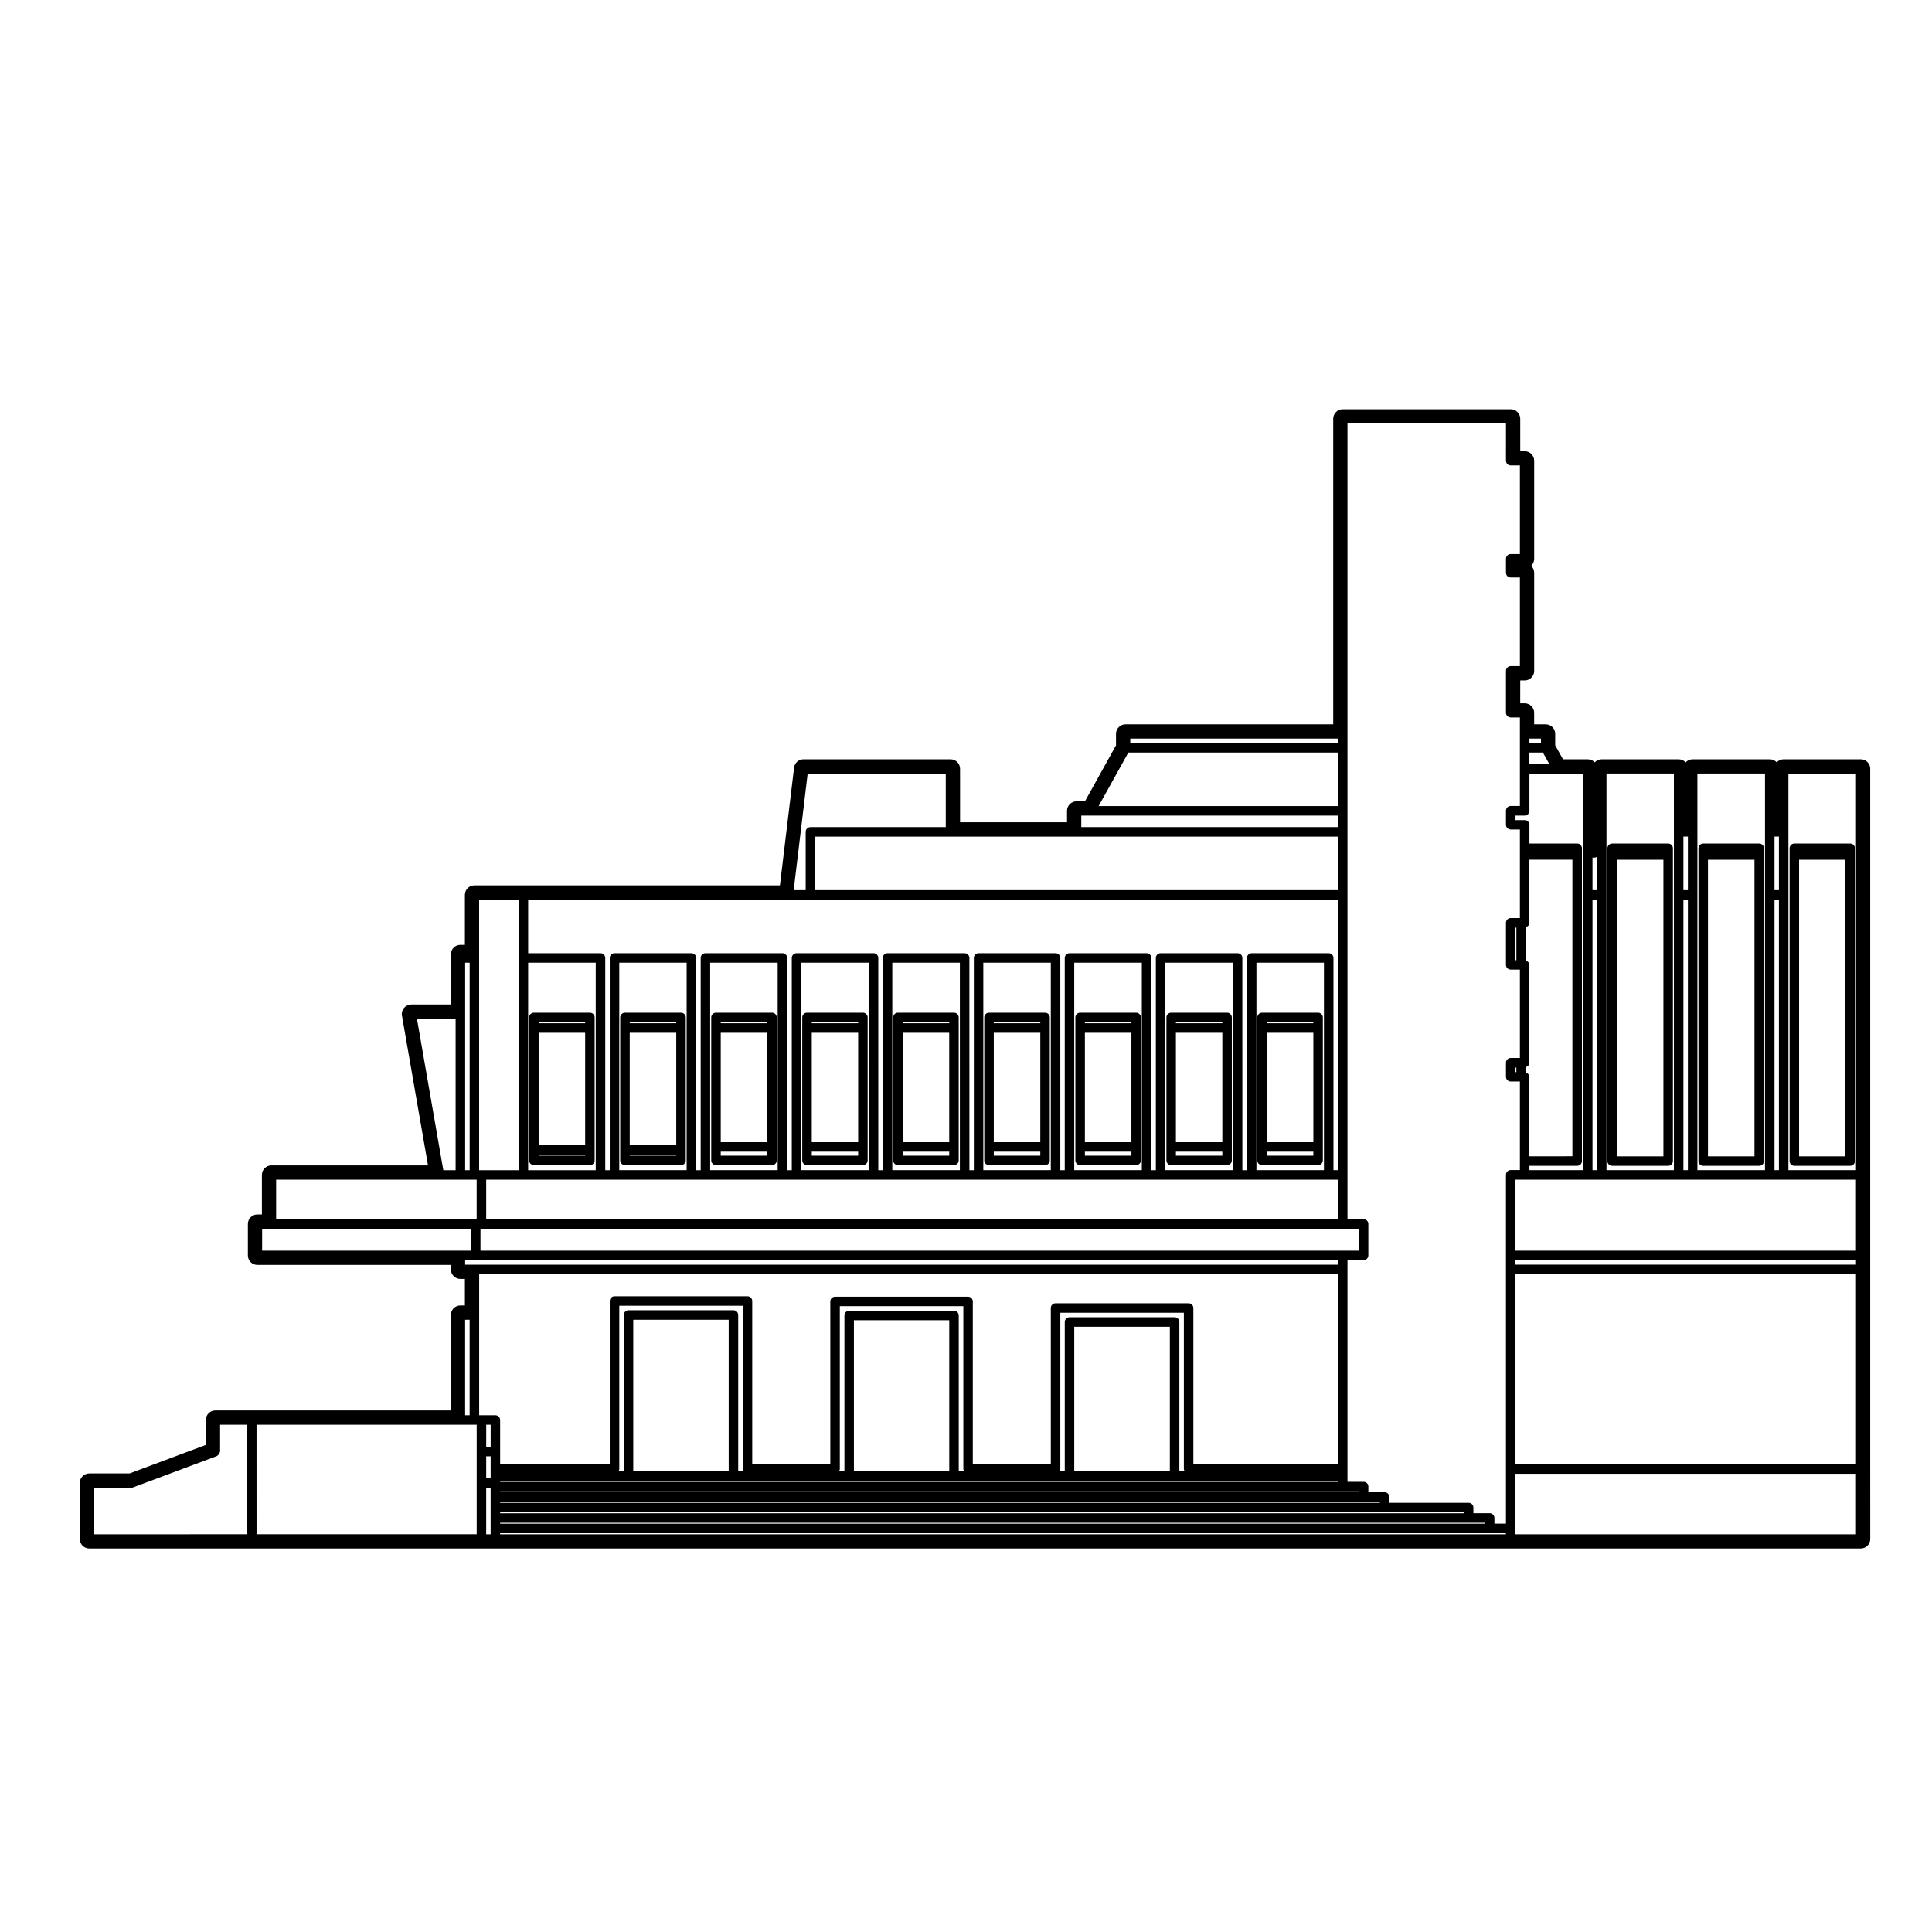 <?xml version="1.0" encoding="UTF-8"?>
<!-- Uploaded to: ICON Repo, www.svgrepo.com, Generator: ICON Repo Mixer Tools -->
<svg fill="#000000" width="800px" height="800px" version="1.1" viewBox="144 144 512 512" xmlns="http://www.w3.org/2000/svg">
 <g>
  <path d="m478.46 452.78h14.848c0.695 0 1.258-0.562 1.258-1.258v-37.887c0-0.695-0.562-1.258-1.258-1.258h-14.848c-0.695 0-1.258 0.562-1.258 1.258v37.887c0 0.695 0.562 1.258 1.258 1.258zm13.59-35.09v29h-12.328v-29zm0 31.52v1.055h-12.328v-1.055zm0-34.039h-12.328v-0.277h12.328z"/>
  <path d="m381.96 452.78h14.848c0.695 0 1.258-0.562 1.258-1.258v-37.887c0-0.695-0.562-1.258-1.258-1.258h-14.848c-0.695 0-1.258 0.562-1.258 1.258v37.887c0 0.695 0.566 1.258 1.258 1.258zm13.594-35.09v29h-12.328v-29zm0 31.52v1.055h-12.328v-1.055zm0-34.039h-12.328v-0.277h12.328z"/>
  <path d="m430.24 452.78h14.848c0.695 0 1.258-0.562 1.258-1.258v-37.887c0-0.695-0.562-1.258-1.258-1.258h-14.848c-0.695 0-1.258 0.562-1.258 1.258v37.887c0 0.695 0.566 1.258 1.258 1.258zm13.594-35.09v29h-12.328v-29zm0 31.52v1.055h-12.328v-1.055zm0-34.039h-12.328v-0.277h12.328z"/>
  <path d="m406.1 452.78h14.848c0.695 0 1.258-0.562 1.258-1.258v-37.887c0-0.695-0.562-1.258-1.258-1.258h-14.848c-0.695 0-1.258 0.562-1.258 1.258v37.887c-0.004 0.695 0.566 1.258 1.258 1.258zm13.59-35.09v29h-12.328v-29zm0 31.52v1.055h-12.328v-1.055zm0-34.039h-12.328v-0.277h12.328z"/>
  <path d="m309.62 452.78h14.852c0.695 0 1.258-0.562 1.258-1.258v-37.887c0-0.695-0.562-1.258-1.258-1.258h-14.852c-0.695 0-1.258 0.562-1.258 1.258v37.887c-0.004 0.695 0.562 1.258 1.258 1.258zm13.594-35.09v29.797h-12.332v-29.797zm0 32.312v0.258h-12.332v-0.258zm0-34.832h-12.332v-0.277h12.332z"/>
  <path d="m454.37 452.78h14.82c0.695 0 1.258-0.562 1.258-1.258v-37.887c0-0.695-0.562-1.258-1.258-1.258h-14.82c-0.695 0-1.258 0.562-1.258 1.258v37.887c-0.004 0.695 0.562 1.258 1.258 1.258zm13.562-35.09v29h-12.305v-29zm0 31.52v1.055h-12.305v-1.055zm0-34.039h-12.305v-0.277h12.305z"/>
  <path d="m357.86 452.78h14.816c0.695 0 1.258-0.562 1.258-1.258v-37.887c0-0.695-0.562-1.258-1.258-1.258h-14.816c-0.695 0-1.258 0.562-1.258 1.258v37.887c0 0.695 0.57 1.258 1.258 1.258zm13.562-35.09v29h-12.297v-29zm0 31.52v1.055h-12.297v-1.055zm0-34.039h-12.297v-0.277h12.297z"/>
  <path d="m285.48 452.78h14.848c0.695 0 1.258-0.562 1.258-1.258v-37.887c0-0.695-0.562-1.258-1.258-1.258h-14.848c-0.695 0-1.258 0.562-1.258 1.258v37.887c0 0.695 0.562 1.258 1.258 1.258zm13.59-35.09v29.797h-12.328v-29.797zm0 32.312v0.258h-12.328v-0.258zm0-34.832h-12.328v-0.277h12.328z"/>
  <path d="m333.74 452.78h14.848c0.695 0 1.258-0.562 1.258-1.258v-37.887c0-0.695-0.562-1.258-1.258-1.258h-14.848c-0.695 0-1.258 0.562-1.258 1.258v37.887c0 0.695 0.562 1.258 1.258 1.258zm13.59-35.09v29h-12.328v-29zm0 31.52v1.055h-12.328v-1.055zm0-34.039h-12.328v-0.277h12.328z"/>
  <path d="m571.23 452.96h14.848c0.695 0 1.258-0.562 1.258-1.258v-81.113l0.004-1.781c0-0.695-0.562-1.258-1.258-1.258h-14.848c-0.695 0-1.258 0.562-1.258 1.258v82.898c-0.004 0.688 0.559 1.254 1.254 1.254zm13.59-81.109v78.594h-12.328v-78.594z"/>
  <path d="m595.37 452.96h14.848c0.695 0 1.258-0.562 1.258-1.258v-82.895c0-0.695-0.562-1.258-1.258-1.258h-14.848c-0.695 0-1.258 0.562-1.258 1.258v82.898c-0.004 0.688 0.562 1.254 1.258 1.254zm13.586-81.109v78.594h-12.328v-78.594z"/>
  <path d="m634.32 367.55h-14.801c-0.695 0-1.258 0.562-1.258 1.258v82.898c0 0.695 0.562 1.258 1.258 1.258h14.801c0.695 0 1.258-0.562 1.258-1.258v-82.898c0-0.695-0.562-1.258-1.258-1.258zm-13.543 4.301h12.281v78.594h-12.281z"/>
  <path d="m637.12 345.22h-20.43c-0.73 0-1.387 0.312-1.844 0.801-0.457-0.492-1.117-0.801-1.844-0.801h-20.434c-0.734 0-1.391 0.312-1.855 0.816-0.465-0.504-1.125-0.816-1.855-0.816h-20.383c-0.734 0-1.395 0.312-1.859 0.816-0.457-0.504-1.125-0.816-1.855-0.816h-6.551l-2.066-3.703v-3.043c0-1.391-1.129-2.519-2.519-2.519h-3.059v-3.059c0-1.391-1.129-2.519-2.519-2.519h-1.176l0.008-6.051h1.176c1.391 0 2.519-1.129 2.519-2.519v-26.008c0-0.734-0.312-1.387-0.805-1.848 0.5-0.465 0.805-1.117 0.805-1.848v-25.996c0-1.391-1.129-2.519-2.519-2.519h-1.176v-8.609c0-1.391-1.129-2.519-2.519-2.519h-44.523c-1.391 0-2.519 1.129-2.519 2.519v80.98h-55.043c-1.391 0-2.519 1.129-2.519 2.519v3.047l-8.23 14.836h-2.231c-1.391 0-2.519 1.129-2.519 2.519v3.047h-28.348v-14.188c0-1.391-1.129-2.519-2.519-2.519h-38.969c-1.273 0-2.348 0.953-2.5 2.215l-3.75 31.195-67.98 0.004h-12.984c-1.391 0-2.519 1.129-2.519 2.519v13.246h-1.195c-1.391 0-2.519 1.129-2.519 2.519v13.285h-10.484c-0.742 0-1.449 0.328-1.93 0.898-0.48 0.57-0.68 1.324-0.551 2.055l6.906 39.695h-41.504c-1.391 0-2.519 1.129-2.519 2.519v10.48h-1.195c-1.391 0-2.519 1.129-2.519 2.519v8.332c0 1.391 1.129 2.519 2.519 2.519h51.277v1.188c0 1.391 1.129 2.519 2.519 2.519h1.195v7.043h-1.195c-1.391 0-2.519 1.129-2.519 2.519v25.297l-52.762-0.004h-9.652c-1.391 0-2.519 1.129-2.519 2.519v6.613l-20.211 7.562h-10.68c-1.391 0-2.519 1.129-2.519 2.519v14.848c0 1.391 1.129 2.519 2.519 2.519h469.45c1.391 0 2.519-1.129 2.519-2.519l-0.004-18.547v-185.56c0.008-1.391-1.121-2.519-2.512-2.519zm-458.32 193.05c0.145 0 0.297-0.023 0.441-0.082l22.273-8.332c0.098-0.035 0.121-0.137 0.203-0.188 0.137-0.098 0.238-0.176 0.332-0.312 0.098-0.137 0.141-0.266 0.176-0.43 0.02-0.098 0.105-0.152 0.105-0.25v-7.106h7.133v29.031l-40.543 0.004v-12.328h9.879zm33.184-16.699h58.344v29.023h-58.34zm331.11-255.48c0 0.695 0.562 1.258 1.258 1.258h2.434v23.477h-2.434c-0.695 0-1.258 0.562-1.258 1.258v3.699c0 0.695 0.562 1.258 1.258 1.258h2.434v23.488h-2.434c-0.695 0-1.258 0.562-1.258 1.258v11.09c0 0.695 0.562 1.258 1.258 1.258h2.434v23.461h-2.434c-0.695 0-1.258 0.562-1.258 1.258v3.719c0 0.695 0.562 1.258 1.258 1.258h2.434v23.473h-2.434c-0.695 0-1.258 0.562-1.258 1.258v11.141c0 0.695 0.562 1.258 1.258 1.258h2.434v23.418h-2.434c-0.695 0-1.258 0.562-1.258 1.258v3.727c0 0.695 0.562 1.258 1.258 1.258h2.434v23.465h-2.434c-0.695 0-1.258 0.562-1.258 1.258v92.449h-3.059v-1.508c0-0.695-0.562-1.258-1.258-1.258h-4.316v-1.5c0-0.695-0.562-1.258-1.258-1.258h-21.016v-1.547c0-0.695-0.562-1.258-1.258-1.258h-4.301v-1.508c0-0.695-0.562-1.258-1.258-1.258h-4.273l-0.004-1.535v-57.203h4.273c0.695 0 1.258-0.562 1.258-1.258v-8.332c0-0.695-0.562-1.258-1.258-1.258h-4.273v-210.89h42.004zm2.519 265.95v-50.371h90.246v50.371zm0-52.891v-1.188h90.246v1.188zm0-3.707v-18.812h90.242v18.812zm0-48.523h0.238v1.211h-0.238zm0-37.074h0.238v8.621h-0.238zm3.691 60.594v-21.051c0-0.57-0.418-0.969-0.941-1.129v-1.477c0.523-0.156 0.941-0.555 0.941-1.129v-25.938c0-0.57-0.418-0.969-0.941-1.129v-8.887c0.523-0.156 0.941-0.555 0.941-1.129v-16.738h11.395v78.594l-11.395 0.008zm17.328-79.164c0.227 0 0.398-0.137 0.586-0.242v8.863h-1.195v-8.621zm-0.609 11.141h1.195v71.691h-1.195zm24.098 0h1.188v71.691h-1.188zm1.188-2.519h-1.188v-14.188h1.188zm22.953 2.519h1.168v71.691h-1.168zm1.168-2.519h-1.168v-14.188h1.168zm2.519 74.215v-105.11h17.91v105.11h-17.91zm-6.207-89.664v89.66h-17.914v-105.11h17.914zm-24.141 0v89.66h-17.867v-105.11h17.863zm-24.098-5.57v95.234h-14.191v-1.152h12.656c0.695 0 1.258-0.562 1.258-1.258v-82.895c0-0.695-0.562-1.258-1.258-1.258h-12.656v-4.949c0-0.695-0.562-1.258-1.258-1.258h-2.434v-1.199h2.434c0.695 0 1.258-0.562 1.258-1.258v-9.879h14.195v9.871zm-10.621-15.445 1.703 3.047h-5.281v-3.047zm-0.512-2.519h-3.059v-1.18h3.059zm-53.797 140.76v50.371h-38.32v-41.398c0-0.695-0.562-1.258-1.258-1.258h-35.266c-0.695 0-1.258 0.562-1.258 1.258v41.398h-20.672v-43.145c0-0.695-0.562-1.258-1.258-1.258h-35.25c-0.695 0-1.258 0.562-1.258 1.258v43.145h-20.691v-43.258c0-0.695-0.562-1.258-1.258-1.258h-35.238c-0.695 0-1.258 0.562-1.258 1.258v43.258h-29.051v-11.73c0-0.695-0.562-1.258-1.258-1.258h-4.297v-37.375l227.59-0.004zm-237.09-27.559-6.988-40.129h10.246v40.129zm5.785-54.984h1.195v54.984h-1.195zm34.605 54.984h-17.91v-54.984h17.91zm-19.168 2.519h215.87v10.48h-225.73v-10.48zm43.262-57.504v54.984h-17.859v-54.984zm24.121 0v54.984h-17.891v-54.984zm24.145 0v54.984h-17.891v-54.984zm24.141 0v54.984h-17.91v-54.984zm24.098 0v54.984h-17.887v-54.984zm24.121 0v54.984h-17.91v-54.984zm24.125 0v54.984h-17.891v-54.984zm24.141 0v54.984h-17.891v-54.984zm-51.84-55.695h55.555v14.188h-63.43zm-171.69 126.2h232.78v5.812h-232.78zm260.61 75.402h-255.39v-0.246h255.39zm-257.91-23.461v5.844h-1.176v-5.844zm34.086 11.727v-43.258h32.711v43.258c0 0.238 0.137 0.414 0.25 0.598h-1.445v-41.406c0-0.695-0.562-1.258-1.258-1.258h-27.809c-0.695 0-1.258 0.562-1.258 1.258v41.406l-1.445 0.004c0.117-0.188 0.254-0.363 0.254-0.602zm58.445 0v-43.145h32.734v43.145c0 0.238 0.137 0.414 0.25 0.598h-1.465v-41.289c0-0.695-0.562-1.258-1.258-1.258h-27.785c-0.695 0-1.258 0.562-1.258 1.258v41.289h-1.465c0.105-0.184 0.246-0.359 0.246-0.598zm58.438 0v-41.398h32.738v41.398c0 0.238 0.137 0.414 0.25 0.598h-1.445v-39.551c0-0.695-0.562-1.258-1.258-1.258h-27.852c-0.695 0-1.258 0.562-1.258 1.258v39.551h-1.422c0.109-0.184 0.246-0.359 0.246-0.598zm-148.45 3.398v-0.273h222.03v0.277h-222.03zm60.562-42.941v40.148h-25.293v-40.148zm58.449 0.117v40.027h-25.266v-40.027zm58.461 1.742v38.289h-25.332v-38.289zm55.645 46.652h-233.12v-0.289h233.12l0.004 0.289zm-5.555-2.805h-227.56v-0.246h227.56zm-231.26-9.527h1.176v5.816h-1.176zm3.695 17.617h260.97v0.246h-260.97v-0.246zm222.03-206.64h-55.043v-1.18h55.043zm-65.574 19.223h65.57v3.047l-68.023 0.004v-3.047zm65.574 5.574v14.188h-138.54v-14.188zm-136.07-2.519h-3.734c-0.695 0-1.258 0.562-1.258 1.258v15.445h-3.18l3.707-30.898h36.598v14.188l-32.133 0.004zm-9.59 19.227h145.66v71.691h-1.195v-56.242c0-0.695-0.562-1.258-1.258-1.258h-20.41c-0.695 0-1.258 0.562-1.258 1.258v56.246h-1.215l-0.004-56.246c0-0.695-0.562-1.258-1.258-1.258h-20.41c-0.695 0-1.258 0.562-1.258 1.258v56.246h-1.195v-56.246c0-0.695-0.562-1.258-1.258-1.258h-20.43c-0.695 0-1.258 0.562-1.258 1.258v56.246h-1.176v-56.246c0-0.695-0.562-1.258-1.258-1.258h-20.402c-0.695 0-1.258 0.562-1.258 1.258v56.246h-1.176l-0.004-56.246c0-0.695-0.562-1.258-1.258-1.258h-20.43c-0.695 0-1.258 0.562-1.258 1.258v56.246h-1.195l-0.004-56.246c0-0.695-0.562-1.258-1.258-1.258h-20.41c-0.695 0-1.258 0.562-1.258 1.258v56.246h-1.215v-56.246c0-0.695-0.562-1.258-1.258-1.258h-20.41c-0.695 0-1.258 0.562-1.258 1.258v56.246h-1.195v-56.246c0-0.695-0.562-1.258-1.258-1.258h-20.383c-0.695 0-1.258 0.562-1.258 1.258v56.246h-1.195v-56.246c0-0.695-0.562-1.258-1.258-1.258h-19.172v-14.188h68.953zm-71.473 15.449v56.246h-10.465v-71.695h10.465zm-21.02 58.766h9.898v10.48h-53.141v-10.48zm-44.5 13h52.883v5.812h-55.336v-5.812zm54.145 8.332h228.5v1.188h-231.3v-1.188zm-1.609 41.09h-1.195v-25.297h1.195zm4.387 19.219h1.176v12.332h-1.176zm3.695 12.043h266.55v0.289l-266.55-0.004zm269.07-1.258v-14.496h90.246v16.043l-90.246-0.004z"/>
 </g>
</svg>